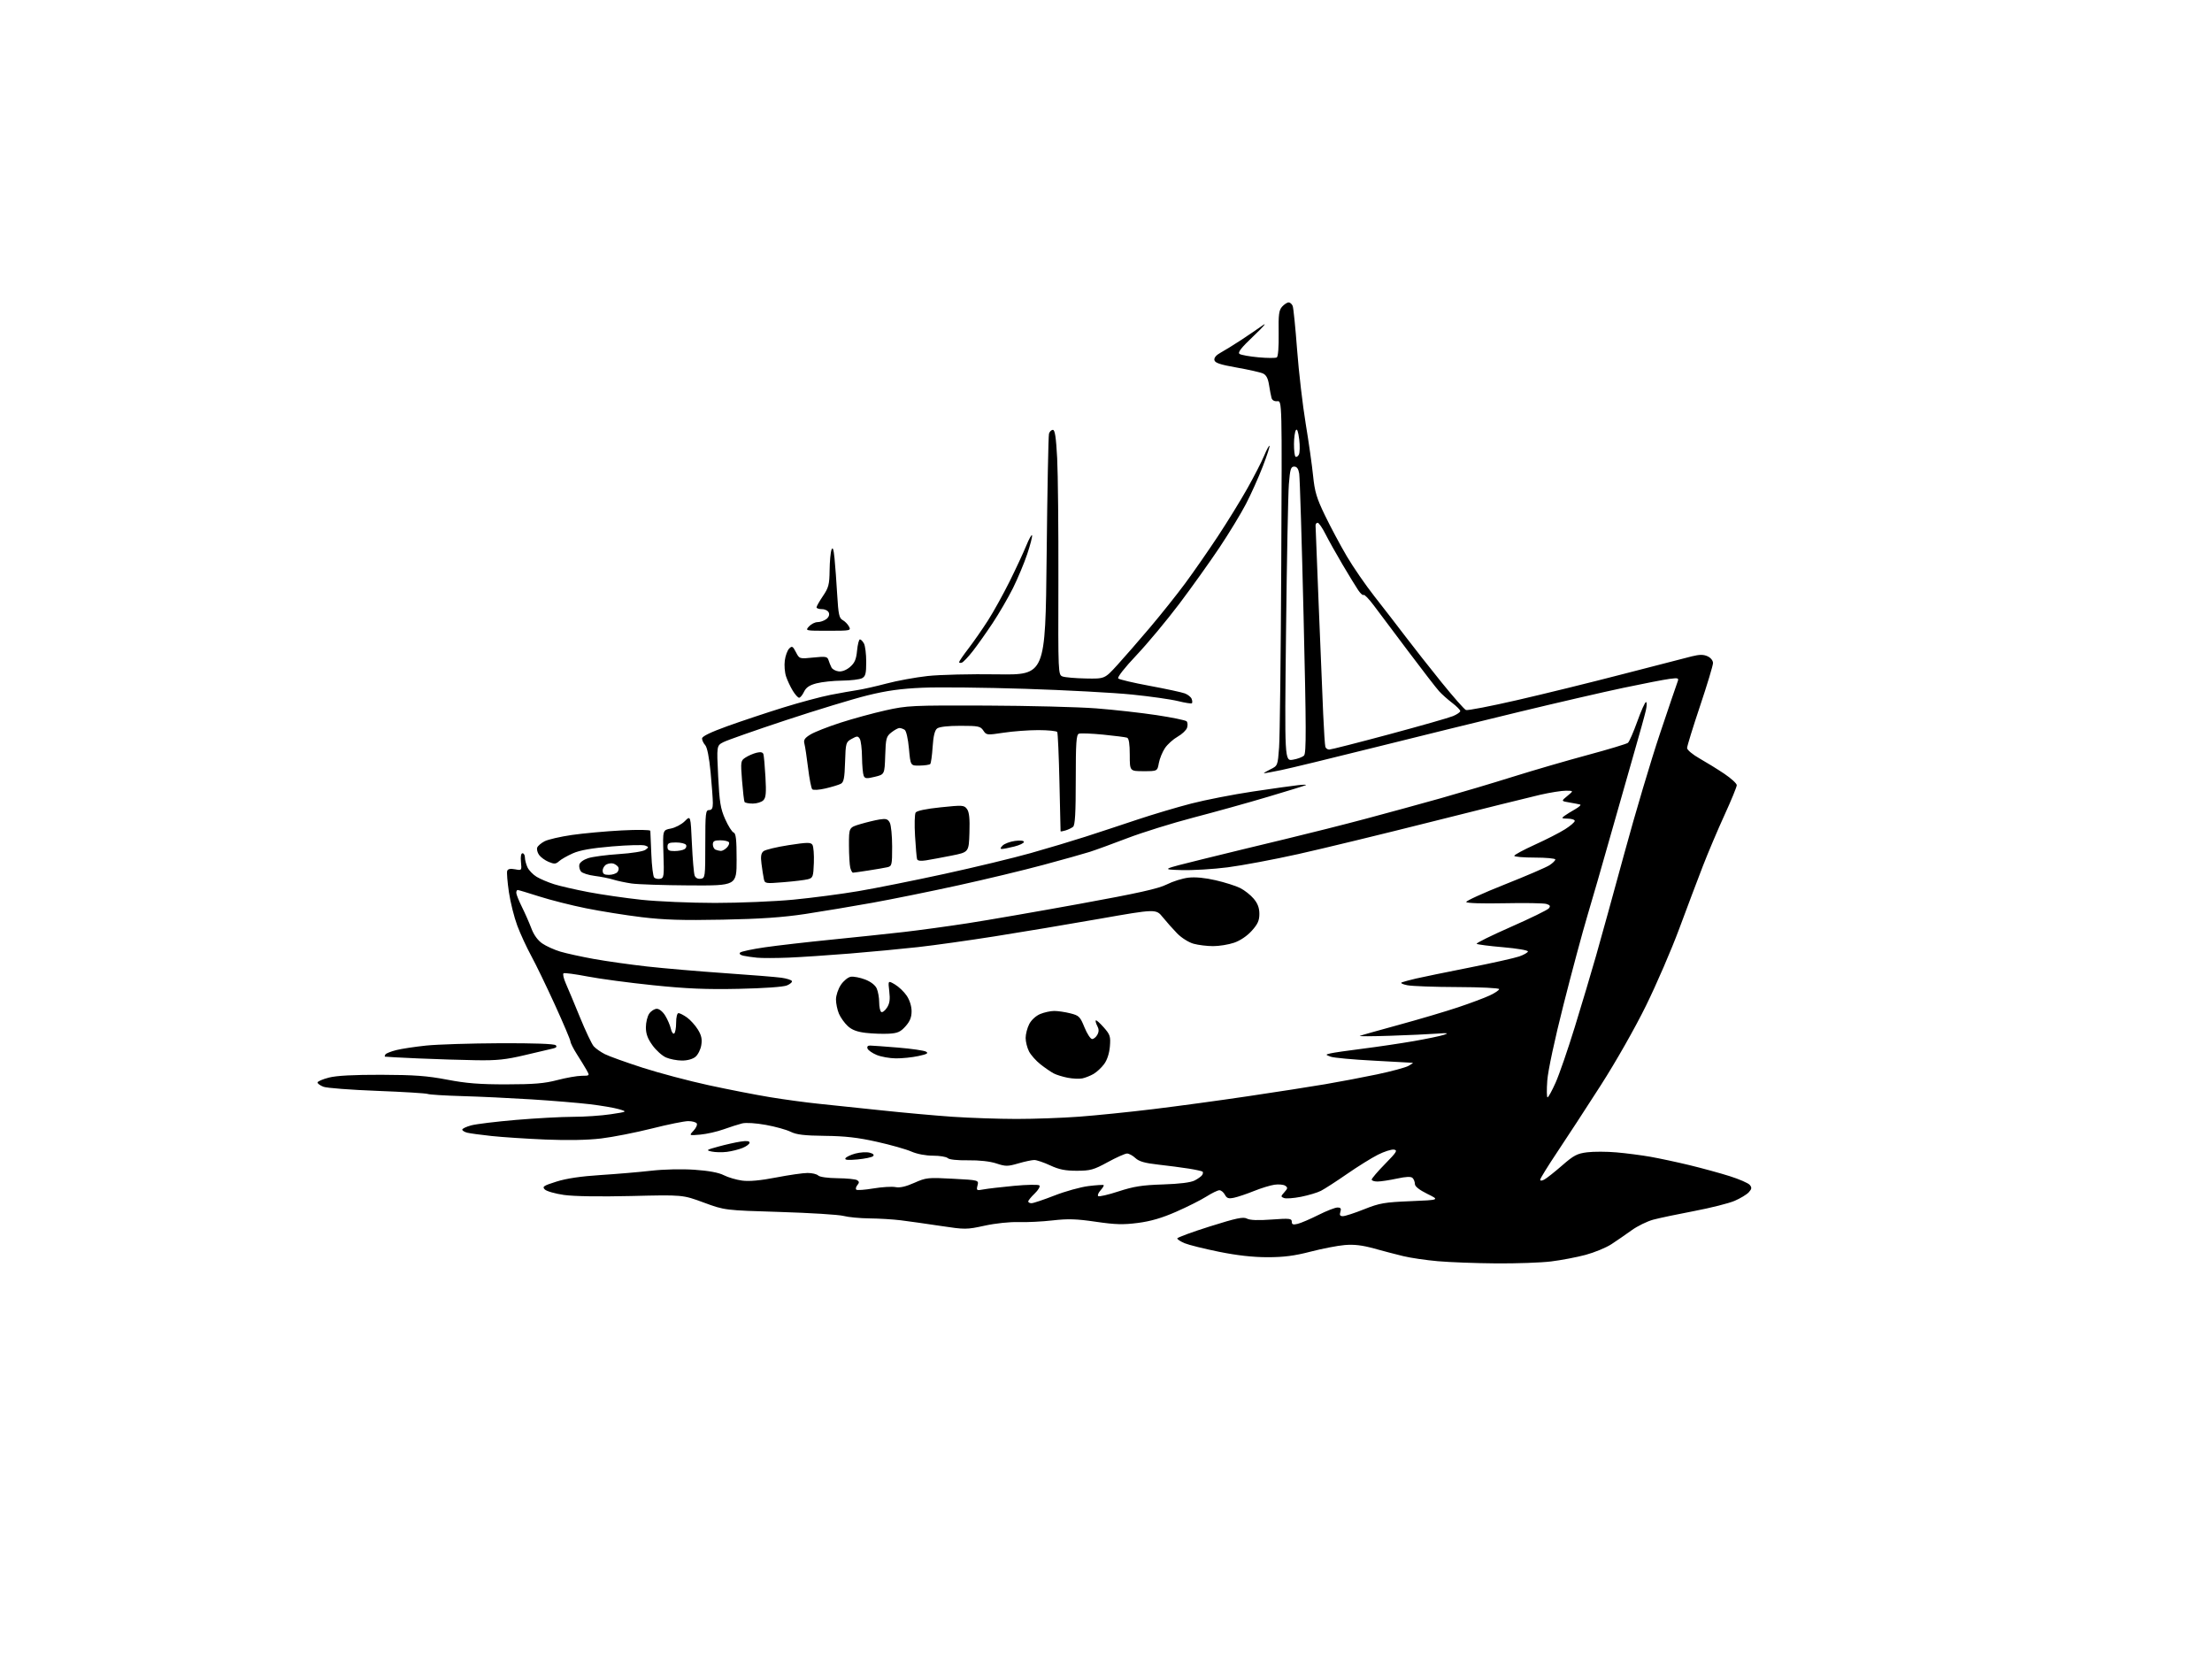 <?xml version="1.0" encoding="UTF-8" standalone="no"?>
<svg 
  version="1.1" 
  xmlns="http://www.w3.org/2000/svg" 
  xmlns:xlink="http://www.w3.org/1999/xlink" 
  xmlns:svg="http://www.w3.org/2000/svg"
  xmlns:rdf="http://www.w3.org/1999/02/22-rdf-syntax-ns#"
  xmlns:cc="http://creativecommons.org/ns#"
  xmlns:dc="http://purl.org/dc/elements/1.1/"
  viewBox="0 0 1024 768"
  width="1024"
  height="768"
>
<style>svg {background-color: white; }</style>"
<path stroke="none" fill="black" fill-rule="evenodd" d="M692.53,584.86C683.16,584.79 671.05,584.33 665.62,583.85C660.19,583.38 652.99,582.32 649.62,581.50C646.25,580.69 640.12,579.09 636.00,577.94C630.61,576.45 626.81,576.00 622.50,576.37C619.19,576.65 612.06,578.03 606.64,579.44C599.24,581.36 594.28,582.00 586.77,582.00C580.02,582.00 572.69,581.18 564.29,579.48C557.43,578.09 550.29,576.31 548.41,575.53C546.53,574.74 545.00,573.74 545.00,573.30C545.01,572.86 551.79,570.36 560.08,567.75C572.38,563.88 575.53,563.22 577.24,564.13C578.64,564.88 582.43,565.02 588.67,564.56C596.99,563.95 598.00,564.06 598.00,565.55C598.00,566.86 598.58,567.08 600.75,566.55C602.26,566.18 606.57,564.33 610.33,562.44C614.09,560.55 618.05,559.00 619.15,559.00C620.68,559.00 620.99,559.46 620.50,561.00C620.02,562.50 620.32,563.00 621.68,563.00C622.68,562.99 627.10,561.56 631.50,559.80C638.68,556.94 640.89,556.56 653.00,556.06C666.50,555.50 666.50,555.50 660.75,552.68C657.06,550.86 655.00,549.23 655.00,548.13C655.00,547.18 654.52,545.92 653.94,545.34C653.19,544.59 651.06,544.66 646.69,545.60C643.28,546.33 639.26,546.95 637.75,546.96C636.24,546.98 635.00,546.58 635.00,546.06C635.00,545.54 637.79,542.27 641.20,538.81C646.56,533.35 647.11,532.46 645.28,532.19C644.12,532.02 640.77,533.09 637.83,534.58C634.90,536.06 628.45,540.08 623.50,543.51C618.55,546.94 613.14,550.43 611.49,551.27C609.83,552.12 605.69,553.35 602.28,554.03C598.87,554.70 595.33,554.96 594.40,554.60C592.86,554.01 592.87,553.80 594.57,551.92C596.16,550.17 596.21,549.74 594.96,548.90C594.16,548.37 591.92,548.16 589.99,548.44C588.05,548.72 583.78,550.03 580.49,551.36C577.19,552.69 573.07,554.08 571.32,554.45C568.72,555.00 567.94,554.75 567.03,553.06C566.43,551.93 565.29,551.00 564.50,551.00C563.71,551.00 560.99,552.32 558.46,553.93C555.92,555.53 549.64,558.70 544.49,560.95C537.92,563.84 532.65,565.38 526.77,566.13C519.96,567.01 516.31,566.91 507.25,565.58C498.34,564.27 494.34,564.15 487.30,564.96C482.46,565.52 475.35,565.87 471.50,565.74C467.48,565.61 460.81,566.31 455.83,567.40C447.42,569.23 446.80,569.23 435.33,567.50C428.82,566.52 420.57,565.35 417.00,564.91C413.43,564.47 406.90,564.07 402.50,564.03C398.10,563.99 392.70,563.47 390.50,562.89C388.30,562.30 375.02,561.48 361.00,561.05C335.50,560.28 335.50,560.28 325.76,556.69C316.02,553.09 316.02,553.09 292.26,553.67C277.63,554.02 265.65,553.83 261.10,553.18C257.02,552.60 253.03,551.46 252.21,550.64C250.91,549.34 251.54,548.91 257.62,546.99C262.21,545.54 268.99,544.53 278.00,543.96C285.43,543.48 296.00,542.59 301.50,541.96C307.33,541.30 315.66,541.11 321.48,541.51C328.07,541.96 332.69,542.82 335.08,544.04C337.08,545.06 340.91,546.18 343.60,546.54C346.88,546.97 352.08,546.49 359.30,545.09C365.24,543.94 371.79,543.00 373.85,543.00C375.91,543.00 378.13,543.53 378.78,544.18C379.46,544.86 383.20,545.38 387.73,545.43C392.00,545.47 396.08,545.88 396.80,546.34C397.81,546.99 397.83,547.50 396.91,548.61C396.25,549.40 396.02,550.35 396.38,550.72C396.75,551.08 400.30,550.84 404.28,550.17C408.26,549.50 412.86,549.22 414.50,549.54C416.56,549.95 419.30,549.33 423.26,547.57C428.75,545.14 429.58,545.05 441.08,545.67C453.14,546.31 453.14,546.31 452.52,548.78C451.94,551.11 452.08,551.21 455.24,550.62C457.07,550.27 463.47,549.53 469.45,548.96C475.43,548.39 480.71,548.31 481.17,548.77C481.63,549.23 480.66,550.91 479.01,552.49C477.35,554.08 476.00,555.74 476.00,556.19C476.00,556.63 476.68,557.00 477.52,557.00C478.36,557.00 483.13,555.40 488.13,553.45C493.13,551.49 500.21,549.53 503.86,549.07C507.51,548.62 510.68,548.42 510.91,548.62C511.14,548.82 510.50,549.89 509.50,551.00C508.50,552.11 507.99,553.32 508.37,553.70C508.75,554.08 512.98,553.11 517.78,551.54C524.87,549.23 528.72,548.62 538.37,548.31C546.13,548.06 551.22,547.42 553.06,546.47C554.61,545.67 556.17,544.53 556.54,543.94C556.90,543.35 556.99,542.66 556.73,542.40C556.48,542.14 553.62,541.51 550.38,540.99C547.15,540.48 540.75,539.64 536.17,539.13C529.96,538.44 527.28,537.67 525.61,536.10C524.38,534.95 522.64,534.00 521.75,534.00C520.86,534.00 516.83,535.79 512.81,537.99C506.26,541.56 504.77,541.97 498.50,541.98C493.13,541.98 490.25,541.40 486.15,539.49C483.21,538.12 479.90,537.00 478.80,537.00C477.71,537.00 474.37,537.71 471.39,538.58C466.47,540.01 465.53,540.01 461.23,538.59C458.30,537.62 453.34,537.07 448.18,537.14C443.17,537.21 439.41,536.81 438.73,536.13C438.11,535.51 435.05,535.00 431.93,535.00C428.51,535.00 424.51,534.23 421.88,533.08C419.47,532.02 412.27,529.98 405.89,528.56C397.20,526.61 391.16,525.92 381.89,525.82C372.34,525.71 368.70,525.27 366.00,523.93C364.07,522.97 358.92,521.54 354.55,520.75C349.88,519.90 345.34,519.62 343.55,520.06C341.87,520.48 338.02,521.71 335.00,522.79C331.98,523.88 327.12,524.98 324.21,525.24C318.92,525.71 318.92,525.71 321.06,523.43C322.24,522.18 322.91,520.66 322.55,520.07C322.18,519.48 320.41,519.00 318.60,519.00C316.80,519.00 309.21,520.54 301.73,522.43C294.24,524.31 283.71,526.38 278.31,527.03C272.01,527.78 262.78,527.96 252.50,527.53C243.70,527.16 232.47,526.42 227.54,525.89C222.61,525.37 217.55,524.67 216.29,524.36C215.03,524.04 214.00,523.40 214.00,522.93C214.00,522.46 215.86,521.58 218.13,520.97C220.40,520.35 229.74,519.22 238.88,518.44C248.02,517.66 259.87,517.02 265.21,517.01C270.55,517.01 278.42,516.47 282.71,515.82C290.50,514.64 290.50,514.64 286.50,513.47C284.30,512.82 278.23,511.79 273.00,511.17C267.77,510.55 255.62,509.54 246.00,508.93C236.38,508.33 221.97,507.64 214.00,507.42C206.03,507.19 198.82,506.75 198.00,506.42C197.18,506.10 186.60,505.45 174.50,504.99C162.40,504.53 151.26,503.68 149.75,503.10C148.24,502.52 147.00,501.63 147.00,501.12C147.00,500.62 149.36,499.59 152.25,498.85C155.80,497.94 163.65,497.52 176.50,497.55C191.76,497.60 197.76,498.04 206.96,499.80C215.85,501.51 222.04,502.00 234.46,501.98C247.16,501.97 252.06,501.56 258.00,500.00C262.12,498.92 267.20,498.03 269.28,498.02C273.05,498.00 273.05,498.00 271.49,495.25C270.63,493.74 268.63,490.48 267.04,488.00C265.46,485.52 264.12,482.88 264.08,482.12C264.04,481.37 260.79,473.72 256.87,465.12C252.95,456.53 248.03,446.35 245.92,442.50C243.82,438.65 240.92,432.37 239.48,428.54C238.04,424.71 236.29,417.73 235.59,413.04C234.90,408.34 234.54,403.90 234.80,403.16C235.13,402.25 236.27,402.02 238.42,402.42C241.55,403.01 241.55,403.01 241.17,399.00C240.93,396.52 241.21,395.00 241.89,395.00C242.50,395.00 243.00,395.88 243.00,396.95C243.00,398.03 243.53,400.06 244.17,401.48C244.82,402.89 246.73,404.88 248.42,405.90C250.11,406.92 253.75,408.46 256.50,409.33C259.25,410.20 266.45,411.85 272.50,413.00C278.55,414.15 289.57,415.74 297.00,416.54C304.43,417.33 319.73,417.98 331.00,417.99C342.27,417.99 358.60,417.31 367.29,416.48C375.97,415.64 389.52,413.87 397.40,412.53C405.28,411.20 423.22,407.60 437.27,404.54C451.32,401.48 469.27,397.15 477.16,394.92C485.05,392.70 496.45,389.28 502.50,387.33C508.55,385.38 519.35,381.82 526.50,379.42C533.65,377.03 544.90,373.68 551.50,371.98C558.10,370.28 570.92,367.78 580.00,366.42C589.08,365.06 598.52,363.73 601.00,363.47C603.48,363.20 605.05,363.20 604.50,363.47C603.95,363.74 596.07,366.17 586.98,368.87C577.90,371.58 562.37,375.90 552.48,378.48C542.59,381.07 528.88,385.34 522.00,387.97C515.12,390.60 507.25,393.47 504.50,394.35C501.75,395.23 492.07,397.94 483.00,400.38C473.93,402.83 456.15,407.10 443.50,409.87C430.85,412.65 413.00,416.27 403.84,417.92C394.67,419.57 380.72,421.90 372.84,423.10C362.35,424.69 352.06,425.40 334.49,425.74C316.00,426.11 307.39,425.84 296.99,424.58C289.57,423.68 277.98,421.82 271.23,420.46C264.49,419.10 254.77,416.64 249.63,414.99C244.49,413.35 240.00,412.00 239.65,412.00C239.29,412.00 239.00,412.59 239.00,413.30C239.00,414.02 240.18,416.97 241.62,419.86C243.06,422.76 245.03,427.23 246.00,429.81C247.11,432.79 248.95,435.33 251.04,436.76C252.84,438.00 256.61,439.70 259.41,440.54C262.21,441.37 269.23,442.91 275.00,443.95C280.77,444.99 291.80,446.54 299.50,447.41C307.20,448.27 323.40,449.66 335.50,450.50C347.60,451.33 359.42,452.29 361.76,452.62C364.11,452.96 366.27,453.63 366.57,454.12C366.87,454.60 365.86,455.53 364.31,456.18C362.63,456.88 353.67,457.51 342.00,457.76C326.99,458.08 317.86,457.70 302.32,456.09C291.23,454.95 277.55,453.12 271.93,452.03C266.32,450.95 261.35,450.29 260.89,450.57C260.44,450.85 260.91,452.97 261.94,455.29C262.97,457.61 265.93,464.68 268.51,471.00C271.09,477.32 273.95,483.34 274.85,484.36C275.76,485.38 278.07,487.01 280.00,487.99C281.93,488.97 289.81,491.80 297.53,494.29C305.25,496.77 318.97,500.41 328.03,502.37C337.09,504.34 349.90,506.84 356.50,507.92C363.10,509.01 373.23,510.38 379.00,510.97C384.77,511.56 397.82,512.93 408.00,514.01C418.18,515.10 433.02,516.44 441.00,516.99C448.98,517.53 462.25,517.98 470.50,517.99C478.75,517.99 491.80,517.53 499.50,516.95C507.20,516.38 522.65,514.81 533.84,513.45C545.03,512.09 564.83,509.40 577.84,507.46C590.85,505.53 606.90,503.04 613.50,501.91C620.10,500.79 630.89,498.74 637.47,497.36C644.05,495.97 650.58,494.21 651.97,493.46C653.36,492.70 654.27,492.04 654.00,492.00C653.73,491.95 645.62,491.51 635.99,491.01C626.37,490.52 617.37,489.69 615.99,489.17C613.50,488.22 613.50,488.22 616.00,487.62C617.38,487.29 624.12,486.31 631.00,485.45C637.88,484.58 648.45,483.01 654.50,481.96C660.55,480.90 666.85,479.59 668.50,479.04C670.92,478.22 670.24,478.12 665.00,478.51C661.42,478.78 651.75,479.22 643.50,479.49C635.25,479.77 628.95,479.79 629.50,479.54C630.05,479.29 638.15,477.00 647.50,474.45C656.85,471.90 669.19,468.25 674.92,466.33C680.65,464.42 687.29,461.93 689.67,460.81C692.05,459.70 694.00,458.38 694.00,457.89C694.00,457.40 685.34,456.97 674.75,456.94C664.16,456.91 653.70,456.53 651.50,456.10C649.15,455.63 648.12,455.07 649.00,454.74C649.83,454.43 652.75,453.65 655.50,453.00C658.25,452.36 669.27,450.09 680.00,447.97C690.73,445.84 701.22,443.50 703.32,442.76C705.43,442.02 707.23,440.99 707.32,440.46C707.42,439.93 702.25,439.05 695.83,438.50C689.41,437.95 683.90,437.24 683.58,436.91C683.26,436.59 690.39,433.07 699.44,429.09C708.48,425.11 716.38,421.25 716.99,420.51C717.85,419.47 717.61,419.01 715.91,418.47C714.71,418.09 705.92,417.94 696.38,418.14C686.13,418.35 678.93,418.12 678.77,417.56C678.62,417.05 686.63,413.40 696.56,409.46C706.50,405.51 715.84,401.50 717.31,400.53C718.79,399.56 720.00,398.37 720.00,397.88C720.00,397.40 715.73,397.00 710.50,397.00C705.27,397.00 701.00,396.63 701.00,396.18C701.00,395.73 705.29,393.42 710.52,391.04C715.76,388.67 722.06,385.45 724.52,383.88C726.99,382.32 729.00,380.58 729.00,380.02C729.00,379.46 727.54,378.99 725.75,378.97C722.94,378.94 722.73,378.77 724.18,377.72C725.10,377.05 727.35,375.65 729.18,374.62C731.00,373.58 732.05,372.60 731.50,372.45C730.95,372.29 728.74,371.87 726.58,371.50C722.66,370.85 722.66,370.85 725.58,368.46C728.50,366.07 728.50,366.07 724.95,366.04C723.00,366.02 717.60,366.87 712.95,367.94C708.30,369.01 685.83,374.59 663.00,380.34C640.17,386.10 612.27,392.86 601.00,395.38C589.73,397.89 575.03,400.65 568.34,401.51C561.66,402.37 551.98,402.95 546.84,402.79C537.50,402.50 537.50,402.50 556.50,397.80C566.95,395.22 584.27,391.00 595.00,388.44C605.73,385.87 622.60,381.61 632.50,378.96C642.40,376.32 657.92,372.07 667.00,369.52C676.08,366.96 691.15,362.48 700.50,359.54C709.85,356.61 725.38,352.09 735.00,349.50C744.62,346.91 753.00,344.38 753.62,343.88C754.23,343.38 756.18,338.93 757.95,333.99C759.72,329.04 761.53,325.00 761.98,325.00C762.42,325.00 762.40,326.71 761.93,328.80C761.47,330.88 759.00,339.77 756.46,348.55C753.92,357.32 748.93,374.85 745.36,387.50C741.80,400.15 737.06,416.57 734.83,424.00C732.61,431.43 727.65,449.88 723.82,465.00C719.69,481.28 716.61,495.66 716.28,500.25C715.97,504.51 716.02,508.00 716.40,508.00C716.78,508.00 718.45,504.96 720.11,501.25C721.78,497.54 725.78,485.95 729.00,475.50C732.22,465.05 736.66,450.20 738.85,442.50C741.05,434.80 746.95,413.43 751.97,395.00C756.98,376.57 764.41,351.60 768.48,339.50C772.54,327.40 776.19,316.65 776.60,315.60C777.26,313.87 776.95,313.75 772.91,314.27C770.49,314.58 760.85,316.45 751.50,318.42C742.15,320.39 720.33,325.43 703.00,329.62C685.67,333.81 655.52,341.22 636.00,346.10C616.48,350.98 597.21,355.65 593.18,356.48C589.16,357.32 585.56,357.98 585.18,357.95C584.81,357.93 586.08,357.14 588.00,356.20C591.50,354.49 591.50,354.49 592.13,345.99C592.48,341.32 592.93,303.30 593.13,261.50C593.50,185.50 593.50,185.50 591.31,185.73C589.96,185.87 588.93,185.30 588.63,184.23C588.37,183.28 587.84,180.56 587.47,178.18C587.00,175.14 586.17,173.58 584.65,172.89C583.47,172.35 578.00,171.12 572.50,170.15C564.78,168.78 562.43,168.00 562.18,166.69C561.97,165.61 563.03,164.35 565.08,163.25C566.85,162.29 571.04,159.70 574.40,157.50C577.75,155.30 582.30,152.21 584.50,150.64C586.72,149.04 584.95,151.15 580.50,155.37C574.49,161.08 572.84,163.19 573.85,163.86C574.59,164.34 578.54,165.05 582.63,165.42C586.71,165.79 590.51,165.80 591.07,165.46C591.68,165.08 592.03,160.60 591.93,154.37C591.79,145.61 592.05,143.61 593.53,141.96C594.51,140.88 595.87,140.00 596.55,140.00C597.23,140.00 598.07,140.75 598.43,141.67C598.78,142.59 599.70,151.72 600.47,161.96C601.24,172.20 603.03,187.53 604.43,196.04C605.84,204.54 607.39,215.45 607.87,220.28C608.62,227.65 609.50,230.60 613.41,238.68C615.96,243.96 620.49,252.43 623.47,257.50C626.45,262.56 632.22,270.93 636.29,276.10C640.36,281.27 646.79,289.60 650.59,294.61C654.39,299.62 661.95,309.22 667.38,315.94C672.82,322.66 677.88,328.40 678.64,328.69C679.40,328.98 690.03,326.93 702.26,324.12C714.49,321.32 736.65,315.87 751.50,312.01C766.35,308.15 780.63,304.46 783.23,303.83C786.80,302.95 788.59,302.95 790.48,303.81C791.95,304.48 793.00,305.79 793.00,306.95C793.00,308.04 790.30,316.99 787.00,326.84C783.70,336.68 781.00,345.44 781.00,346.29C781.00,347.15 783.59,349.32 786.75,351.10C789.91,352.89 795.09,356.09 798.25,358.21C801.41,360.34 804.00,362.71 804.00,363.48C804.00,364.26 801.47,370.43 798.37,377.20C795.27,383.96 790.73,394.68 788.28,401.00C785.83,407.32 780.91,420.38 777.34,430.00C773.77,439.62 766.87,455.60 762.01,465.50C756.89,475.93 748.05,491.49 740.99,502.50C734.29,512.95 725.25,526.82 720.90,533.32C716.56,539.82 713.00,545.58 713.00,546.11C713.00,546.70 713.75,546.67 714.94,546.03C716.01,545.46 719.69,542.54 723.13,539.55C728.51,534.85 730.12,534.00 734.75,533.43C737.71,533.06 743.81,533.07 748.31,533.47C752.81,533.86 759.87,534.78 764.00,535.50C768.12,536.23 776.26,537.97 782.08,539.37C787.89,540.78 796.28,543.07 800.71,544.47C805.14,545.87 809.33,547.69 810.02,548.53C811.04,549.76 810.96,550.39 809.57,551.93C808.63,552.97 805.67,554.76 802.99,555.91C800.31,557.06 791.91,559.18 784.31,560.62C776.72,562.06 768.19,563.86 765.37,564.61C762.55,565.37 758.05,567.57 755.37,569.50C752.69,571.43 748.48,574.34 746.00,575.96C743.52,577.59 738.12,579.81 734.00,580.92C729.88,582.02 722.69,583.39 718.03,583.96C713.37,584.53 701.89,584.94 692.53,584.86zM396.96,536.74C392.45,537.15 390.89,536.99 391.39,536.18C391.77,535.56 393.85,534.58 396.00,534.00C398.16,533.42 401.10,533.24 402.54,533.60C404.20,534.02 404.80,534.60 404.19,535.21C403.66,535.74 400.41,536.42 396.96,536.74zM336.50,533.23C334.30,533.51 331.15,533.44 329.50,533.09C326.70,532.49 326.90,532.33 332.50,530.80C335.80,529.89 340.41,528.85 342.75,528.49C345.65,528.03 347.00,528.19 347.00,528.96C347.00,529.59 345.54,530.69 343.75,531.42C341.96,532.14 338.70,532.96 336.50,533.23zM501.00,499.23C499.62,499.51 496.61,499.37 494.30,498.93C491.98,498.48 489.06,497.58 487.80,496.92C486.53,496.25 483.80,494.38 481.72,492.75C479.64,491.12 477.23,488.42 476.37,486.75C475.51,485.08 474.80,482.27 474.80,480.50C474.80,478.73 475.55,475.84 476.47,474.06C477.43,472.20 479.56,470.25 481.53,469.42C483.41,468.64 486.33,468.00 488.03,468.00C489.72,468.00 493.08,468.49 495.48,469.10C499.51,470.11 500.02,470.62 502.04,475.60C503.25,478.57 504.84,481.00 505.58,481.00C506.32,481.00 507.41,480.10 508.00,479.00C508.77,477.57 508.75,476.41 507.95,474.91C507.34,473.77 507.04,472.63 507.29,472.38C507.53,472.13 509.19,473.60 510.98,475.63C513.92,478.98 514.18,479.80 513.80,484.45C513.53,487.66 512.53,490.71 511.13,492.60C509.90,494.27 507.68,496.33 506.20,497.18C504.71,498.03 502.38,498.95 501.00,499.23zM220.36,490.81C213.84,490.71 201.75,490.33 193.50,489.97C185.25,489.61 178.36,489.24 178.19,489.15C178.02,489.07 178.13,488.61 178.42,488.12C178.72,487.64 180.98,486.74 183.44,486.12C185.89,485.50 192.13,484.56 197.30,484.02C202.47,483.49 217.84,483.00 231.47,482.94C247.16,482.88 256.62,483.22 257.27,483.87C257.96,484.56 257.53,485.06 255.89,485.41C254.58,485.70 248.71,487.07 242.86,488.47C234.18,490.53 230.05,490.97 220.36,490.81zM315.64,490.96C313.36,490.94 310.06,490.30 308.31,489.53C306.55,488.77 303.74,486.25 302.06,483.92C299.82,480.84 299.00,478.59 299.00,475.57C299.00,473.30 299.70,470.44 300.56,469.22C301.41,468.00 302.99,467.00 304.07,467.00C305.20,467.00 306.85,468.35 307.98,470.21C309.05,471.97 310.21,474.68 310.55,476.22C310.89,477.76 311.58,478.76 312.08,478.45C312.59,478.14 313.00,475.88 313.00,473.44C313.00,470.89 313.47,469.00 314.10,469.00C314.70,469.00 316.47,469.91 318.03,471.02C319.58,472.13 321.84,474.63 323.05,476.58C324.70,479.26 325.10,481.03 324.65,483.81C324.33,485.84 323.10,488.29 321.92,489.25C320.62,490.31 318.15,490.98 315.64,490.96zM414.70,489.95C411.84,489.92 407.85,489.21 405.83,488.37C403.81,487.53 401.91,486.21 401.61,485.42C401.27,484.53 401.70,484.01 402.78,484.02C403.73,484.03 409.56,484.45 415.74,484.96C421.93,485.47 427.74,486.31 428.66,486.83C429.96,487.56 429.18,488.01 425.12,488.88C422.25,489.50 417.56,489.98 414.70,489.95zM411.44,478.53C408.72,478.68 403.95,478.51 400.82,478.15C396.78,477.68 394.37,476.77 392.45,474.99C390.96,473.62 389.13,471.05 388.37,469.28C387.62,467.51 387.00,464.54 387.00,462.68C387.00,460.81 388.02,457.77 389.28,455.90C390.56,454.00 392.60,452.35 393.91,452.16C395.20,451.98 398.16,452.55 400.48,453.44C403.07,454.43 405.15,456.03 405.85,457.57C406.48,458.96 407.00,461.85 407.00,463.99C407.00,466.13 407.43,468.15 407.96,468.47C408.48,468.80 409.67,467.91 410.59,466.50C411.86,464.57 412.12,462.70 411.67,458.90C411.08,453.86 411.08,453.86 414.29,455.73C416.05,456.77 418.51,459.11 419.75,460.95C421.11,462.98 422.00,465.81 422.00,468.13C422.00,470.92 421.24,472.82 419.19,475.11C416.86,477.72 415.54,478.30 411.44,478.53zM365.00,443.32C359.23,443.55 352.70,443.57 350.50,443.35C348.30,443.14 345.42,442.72 344.11,442.43C342.66,442.10 342.07,441.53 342.63,440.97C343.13,440.47 348.26,439.38 354.02,438.54C359.78,437.71 373.73,436.10 385.00,434.98C396.27,433.85 411.35,432.26 418.50,431.44C425.65,430.62 438.93,428.80 448.00,427.40C457.07,426.00 480.38,421.96 499.79,418.42C526.75,413.51 536.27,411.39 540.12,409.44C542.89,408.04 547.38,406.62 550.11,406.30C553.28,405.92 557.82,406.35 562.78,407.50C567.03,408.48 572.13,410.10 574.12,411.10C576.12,412.10 578.93,414.32 580.37,416.03C582.23,418.24 583.00,420.30 583.00,423.07C583.00,426.16 582.24,427.83 579.45,430.92C577.30,433.31 574.10,435.46 571.28,436.42C568.73,437.29 564.36,438.00 561.57,437.99C558.78,437.99 554.71,437.49 552.52,436.88C550.31,436.27 546.97,434.17 544.98,432.14C543.03,430.14 540.01,426.75 538.29,424.62C535.16,420.74 535.16,420.74 508.83,425.37C494.35,427.91 472.60,431.56 460.50,433.46C448.40,435.37 432.43,437.61 425.00,438.44C417.57,439.27 403.40,440.61 393.50,441.42C383.60,442.23 370.77,443.08 365.00,443.32zM319.25,409.88C307.29,409.81 295.21,409.41 292.40,409.00C289.60,408.59 285.77,407.78 283.90,407.20C282.03,406.61 278.16,405.84 275.30,405.48C272.44,405.12 269.59,404.21 268.97,403.46C268.34,402.71 267.99,401.29 268.18,400.30C268.38,399.26 270.09,397.99 272.24,397.28C274.28,396.61 280.70,395.76 286.49,395.38C292.41,395.00 297.78,394.14 298.76,393.42C300.40,392.21 300.40,392.10 298.64,391.42C297.62,391.03 290.73,391.21 283.33,391.83C273.91,392.63 268.47,393.58 265.22,395.02C262.66,396.15 259.78,397.79 258.81,398.67C257.31,400.03 256.59,400.07 253.99,398.99C252.30,398.30 250.30,396.83 249.54,395.75C248.77,394.66 248.40,393.13 248.70,392.35C249.00,391.57 250.54,390.26 252.12,389.44C253.71,388.62 259.39,387.31 264.75,386.53C270.11,385.76 280.46,384.81 287.75,384.43C295.21,384.04 301.03,384.13 301.06,384.62C301.10,385.10 301.30,389.96 301.52,395.40C301.73,400.85 302.33,405.73 302.85,406.25C303.36,406.76 304.62,407.02 305.64,406.82C307.35,406.49 307.47,405.53 307.13,395.36C306.77,384.27 306.77,384.27 310.54,383.56C312.61,383.17 315.52,381.64 317.01,380.15C319.71,377.44 319.71,377.44 320.30,390.50C320.63,397.68 321.20,404.35 321.57,405.33C321.99,406.42 323.07,406.99 324.38,406.80C326.44,406.51 326.50,406.04 326.50,390.75C326.50,376.41 326.66,375.00 328.25,375.00C329.56,375.00 330.00,374.18 330.00,371.75C330.00,369.96 329.53,363.57 328.96,357.53C328.30,350.61 327.38,345.97 326.46,344.95C325.66,344.07 325.00,342.68 325.00,341.86C325.00,340.88 328.95,338.96 336.75,336.15C343.21,333.83 354.80,329.96 362.50,327.57C370.20,325.18 380.10,322.52 384.50,321.67C388.90,320.82 394.52,319.82 397.00,319.45C399.48,319.08 405.50,317.72 410.39,316.43C415.28,315.13 423.83,313.57 429.39,312.95C434.97,312.33 449.45,311.98 461.72,312.17C483.94,312.50 483.94,312.50 484.52,257.50C484.83,227.25 485.32,201.71 485.61,200.75C485.90,199.79 486.71,199.00 487.42,199.00C488.36,199.00 488.88,202.45 489.39,212.03C489.77,219.20 490.02,244.71 489.96,268.73C489.84,311.96 489.86,312.40 491.90,313.16C493.03,313.58 497.88,314.00 502.68,314.09C511.40,314.26 511.40,314.26 517.22,307.88C520.42,304.37 527.23,296.55 532.35,290.50C537.47,284.45 544.83,275.23 548.69,270.00C552.55,264.77 559.35,254.99 563.80,248.25C568.24,241.52 574.41,231.51 577.49,226.01C580.58,220.51 584.05,213.75 585.20,210.98C586.35,208.22 587.47,206.14 587.70,206.37C587.93,206.59 586.52,210.92 584.56,215.98C582.61,221.04 579.10,228.85 576.77,233.34C574.43,237.83 568.92,246.90 564.51,253.50C560.10,260.10 551.77,271.77 546.00,279.43C540.22,287.09 531.29,297.82 526.14,303.27C520.55,309.18 517.14,313.54 517.68,314.08C518.18,314.58 524.75,316.12 532.29,317.51C539.82,318.91 547.13,320.48 548.52,321.01C549.91,321.54 551.32,322.67 551.65,323.53C551.98,324.39 552.03,325.30 551.77,325.56C551.51,325.82 548.64,325.37 545.40,324.57C542.15,323.76 532.55,322.39 524.06,321.53C515.58,320.67 493.30,319.47 474.56,318.87C455.83,318.27 434.43,318.04 427.00,318.37C416.94,318.81 410.44,319.72 401.50,321.93C394.90,323.56 377.92,328.73 363.77,333.41C349.61,338.10 336.62,342.66 334.89,343.55C331.75,345.18 331.75,345.18 332.46,359.34C333.06,371.35 333.55,374.36 335.69,379.18C337.08,382.31 338.84,385.11 339.61,385.40C340.69,385.82 341.00,388.61 341.00,397.97C341.00,410.00 341.00,410.00 319.25,409.88zM362.78,408.39C354.23,409.09 354.05,409.05 353.59,406.80C353.32,405.53 352.84,402.43 352.52,399.90C352.07,396.48 352.31,394.99 353.43,394.06C354.25,393.37 359.49,392.11 365.06,391.25C373.74,389.91 375.32,389.89 376.10,391.09C376.60,391.87 376.90,395.62 376.76,399.43C376.52,405.89 376.33,406.41 374.00,407.03C372.62,407.39 367.58,408.01 362.78,408.39zM281.88,405.00C283.46,405.00 285.23,404.42 285.82,403.72C286.41,403.01 286.57,401.95 286.19,401.37C285.81,400.78 284.82,400.07 284.00,399.79C283.18,399.50 281.71,399.68 280.75,400.17C279.79,400.67 279.00,401.95 279.00,403.04C279.00,404.53 279.68,405.00 281.88,405.00zM394.87,403.99C394.52,404.00 393.96,402.99 393.63,401.75C393.30,400.51 393.02,395.80 393.01,391.29C393.00,383.08 393.00,383.08 398.25,381.51C401.14,380.65 405.14,379.69 407.15,379.36C410.17,378.88 411.00,379.14 411.90,380.82C412.51,381.95 413.00,386.94 413.00,391.92C413.00,400.48 412.88,400.99 410.75,401.47C409.51,401.75 405.57,402.43 402.00,402.98C398.43,403.53 395.21,403.99 394.87,403.99zM428.70,398.28C426.16,398.69 424.77,398.49 424.53,397.70C424.33,397.04 423.91,392.23 423.60,387.00C423.28,381.77 423.41,376.90 423.87,376.17C424.40,375.33 428.68,374.43 435.48,373.73C445.66,372.67 446.32,372.71 447.66,374.54C448.68,375.95 448.99,378.93 448.78,385.49C448.50,394.50 448.50,394.50 440.50,396.09C436.10,396.96 430.79,397.95 428.70,398.28zM312.25,393.98C314.04,393.98 316.12,393.58 316.88,393.10C317.64,392.62 317.95,391.72 317.57,391.11C317.19,390.50 315.11,390.00 312.94,390.00C309.67,390.00 309.00,390.34 309.00,392.00C309.00,393.59 309.66,394.00 312.25,393.98zM333.68,393.92C334.33,393.96 335.57,393.29 336.44,392.42C337.31,391.55 337.76,390.43 337.45,389.92C337.14,389.41 335.33,389.00 333.44,389.00C330.72,389.00 330.00,389.40 330.00,390.92C330.00,391.97 330.56,393.06 331.25,393.34C331.94,393.62 333.03,393.88 333.68,393.92zM463.84,393.00C462.94,393.00 463.03,392.54 464.15,391.42C465.02,390.56 467.59,389.60 469.86,389.29C472.35,388.96 474.00,389.14 474.00,389.75C474.00,390.31 472.00,391.27 469.56,391.88C467.11,392.50 464.54,393.00 463.84,393.00zM493.25,384.44C492.01,384.82 490.99,384.99 490.97,384.82C490.96,384.64 490.72,374.43 490.45,362.12C490.18,349.81 489.71,339.34 489.42,338.87C489.12,338.39 485.20,338.00 480.69,337.99C476.19,337.99 468.94,338.53 464.59,339.19C456.89,340.36 456.63,340.34 455.22,338.20C453.89,336.20 452.92,336.00 444.57,336.00C438.73,336.00 434.81,336.46 433.80,337.25C432.71,338.11 432.07,340.78 431.74,345.79C431.48,349.79 430.98,353.35 430.63,353.70C430.29,354.04 428.09,354.37 425.75,354.41C421.50,354.50 421.50,354.50 420.78,346.58C420.36,341.94 419.53,338.32 418.78,337.84C418.08,337.40 417.00,337.02 416.38,337.02C415.77,337.01 414.10,337.92 412.67,339.04C410.28,340.92 410.05,341.78 409.79,349.79C409.50,358.50 409.50,358.50 405.00,359.60C401.15,360.54 400.40,360.47 399.82,359.10C399.45,358.22 399.10,354.35 399.05,350.50C399.01,346.65 398.54,342.82 398.01,342.00C397.16,340.67 396.74,340.67 394.28,342.04C391.59,343.52 391.49,343.88 391.21,352.77C390.98,360.26 390.61,362.13 389.21,362.85C388.27,363.34 385.10,364.30 382.17,364.99C379.16,365.69 376.48,365.86 376.01,365.37C375.55,364.89 374.68,360.45 374.08,355.50C373.48,350.55 372.71,345.51 372.39,344.30C371.92,342.56 372.50,341.66 375.15,340.04C376.99,338.90 383.23,336.45 389.00,334.58C394.77,332.71 404.23,330.13 410.00,328.84C420.03,326.61 422.13,326.51 456.50,326.63C476.30,326.71 499.25,327.29 507.50,327.93C515.75,328.57 528.33,329.98 535.46,331.06C542.59,332.14 548.82,333.42 549.31,333.91C549.80,334.40 549.90,335.73 549.54,336.87C549.18,338.01 547.22,339.87 545.18,341.02C543.14,342.17 540.49,344.55 539.30,346.30C538.12,348.06 536.84,351.19 536.46,353.25C535.78,357.00 535.78,357.00 529.39,357.00C523.00,357.00 523.00,357.00 523.00,349.47C523.00,344.35 522.60,341.80 521.75,341.50C521.06,341.25 516.08,340.62 510.68,340.08C505.28,339.55 500.22,339.36 499.43,339.66C498.25,340.12 498.00,343.88 498.00,360.98C498.00,376.40 497.68,382.01 496.75,382.76C496.06,383.31 494.49,384.07 493.25,384.44zM348.49,372.00C346.63,372.00 344.92,371.66 344.67,371.25C344.43,370.84 343.91,366.38 343.51,361.34C342.82,352.45 342.87,352.13 345.15,350.66C346.44,349.82 348.73,348.83 350.24,348.46C352.14,348.00 353.11,348.21 353.41,349.14C353.64,349.89 354.07,354.66 354.35,359.74C354.77,367.15 354.57,369.29 353.36,370.49C352.53,371.32 350.34,372.00 348.49,372.00zM598.52,351.69C600.63,351.35 602.95,350.48 603.67,349.76C604.74,348.69 604.71,337.28 603.47,285.48C602.65,250.84 601.74,221.04 601.44,219.25C601.07,216.98 600.36,216.00 599.10,216.00C597.56,216.00 597.20,217.20 596.65,224.25C596.30,228.79 595.71,259.46 595.34,292.41C594.67,352.32 594.67,352.32 598.52,351.69zM615.36,347.00C616.14,347.00 628.60,343.83 643.04,339.95C657.48,336.07 670.81,332.27 672.65,331.50C674.49,330.73 676.00,329.68 676.00,329.17C676.00,328.66 674.31,326.95 672.25,325.38C670.19,323.81 667.47,321.39 666.22,320.01C664.96,318.63 658.52,310.30 651.91,301.50C645.30,292.70 638.09,283.09 635.88,280.15C633.67,277.21 631.59,275.08 631.26,275.41C630.92,275.74 629.81,274.77 628.79,273.26C627.76,271.74 624.52,266.45 621.59,261.50C618.66,256.55 615.07,250.14 613.61,247.25C612.16,244.36 610.52,242.00 609.98,242.00C609.44,242.00 609.01,242.56 609.01,243.25C609.02,243.94 609.68,260.70 610.48,280.50C611.28,300.30 612.21,322.80 612.54,330.50C612.88,338.20 613.33,345.06 613.55,345.75C613.76,346.44 614.58,347.00 615.36,347.00zM369.93,323.00C369.40,323.00 368.08,321.54 366.99,319.75C365.90,317.96 364.50,314.99 363.89,313.13C363.27,311.28 363.01,307.96 363.31,305.75C363.60,303.53 364.52,301.06 365.33,300.24C366.65,298.92 367.01,299.11 368.45,301.90C370.08,305.05 370.08,305.05 376.52,304.39C382.28,303.80 383.02,303.93 383.55,305.61C383.88,306.65 384.49,308.18 384.92,309.00C385.35,309.82 386.84,310.64 388.23,310.80C389.79,310.99 391.82,310.20 393.51,308.75C395.66,306.90 396.37,305.26 396.76,301.19C397.03,298.34 397.63,296.00 398.09,296.00C398.55,296.00 399.40,296.87 399.96,297.93C400.53,299.00 401.00,302.81 401.00,306.40C401.00,311.83 400.67,313.10 399.07,313.96C398.00,314.53 393.84,315.04 389.82,315.08C385.79,315.12 380.48,315.69 378.01,316.33C374.71,317.19 373.17,318.23 372.20,320.25C371.48,321.76 370.46,323.00 369.93,323.00zM445.25,306.76C444.56,306.98 444.00,306.87 444.00,306.51C444.00,306.14 445.96,303.29 448.36,300.17C450.75,297.05 454.79,291.24 457.34,287.26C459.89,283.28 464.38,275.18 467.33,269.26C470.27,263.34 473.75,255.87 475.06,252.66C476.37,249.45 477.59,247.27 477.77,247.82C477.96,248.37 476.94,252.29 475.52,256.53C474.10,260.77 471.12,267.86 468.91,272.31C466.69,276.75 462.47,284.01 459.53,288.44C456.59,292.87 452.45,298.72 450.34,301.42C448.23,304.13 445.94,306.53 445.25,306.76zM383.38,292.00C372.75,292.00 372.70,291.99 374.50,290.00C375.50,288.90 377.28,288.00 378.46,288.00C379.65,288.00 381.45,287.39 382.47,286.64C383.61,285.81 384.08,284.65 383.69,283.64C383.34,282.72 381.96,282.00 380.53,282.00C379.14,282.00 378.00,281.62 378.00,281.15C378.00,280.68 379.34,278.32 380.98,275.90C383.60,272.03 383.97,270.59 384.05,264.00C384.10,259.88 384.50,255.60 384.93,254.50C385.51,253.04 385.89,254.12 386.33,258.50C386.66,261.80 387.22,269.35 387.56,275.27C388.10,284.39 388.48,286.19 390.07,287.04C391.11,287.59 392.43,288.94 393.01,290.02C394.04,291.94 393.72,292.00 383.38,292.00zM601.26,210.50C601.74,209.64 601.82,206.43 601.44,203.37C600.98,199.69 600.45,198.26 599.89,199.15C599.42,199.89 599.02,202.79 599.02,205.58C599.01,208.38 599.31,210.98 599.69,211.36C600.08,211.74 600.78,211.35 601.26,210.50z" />

</svg>